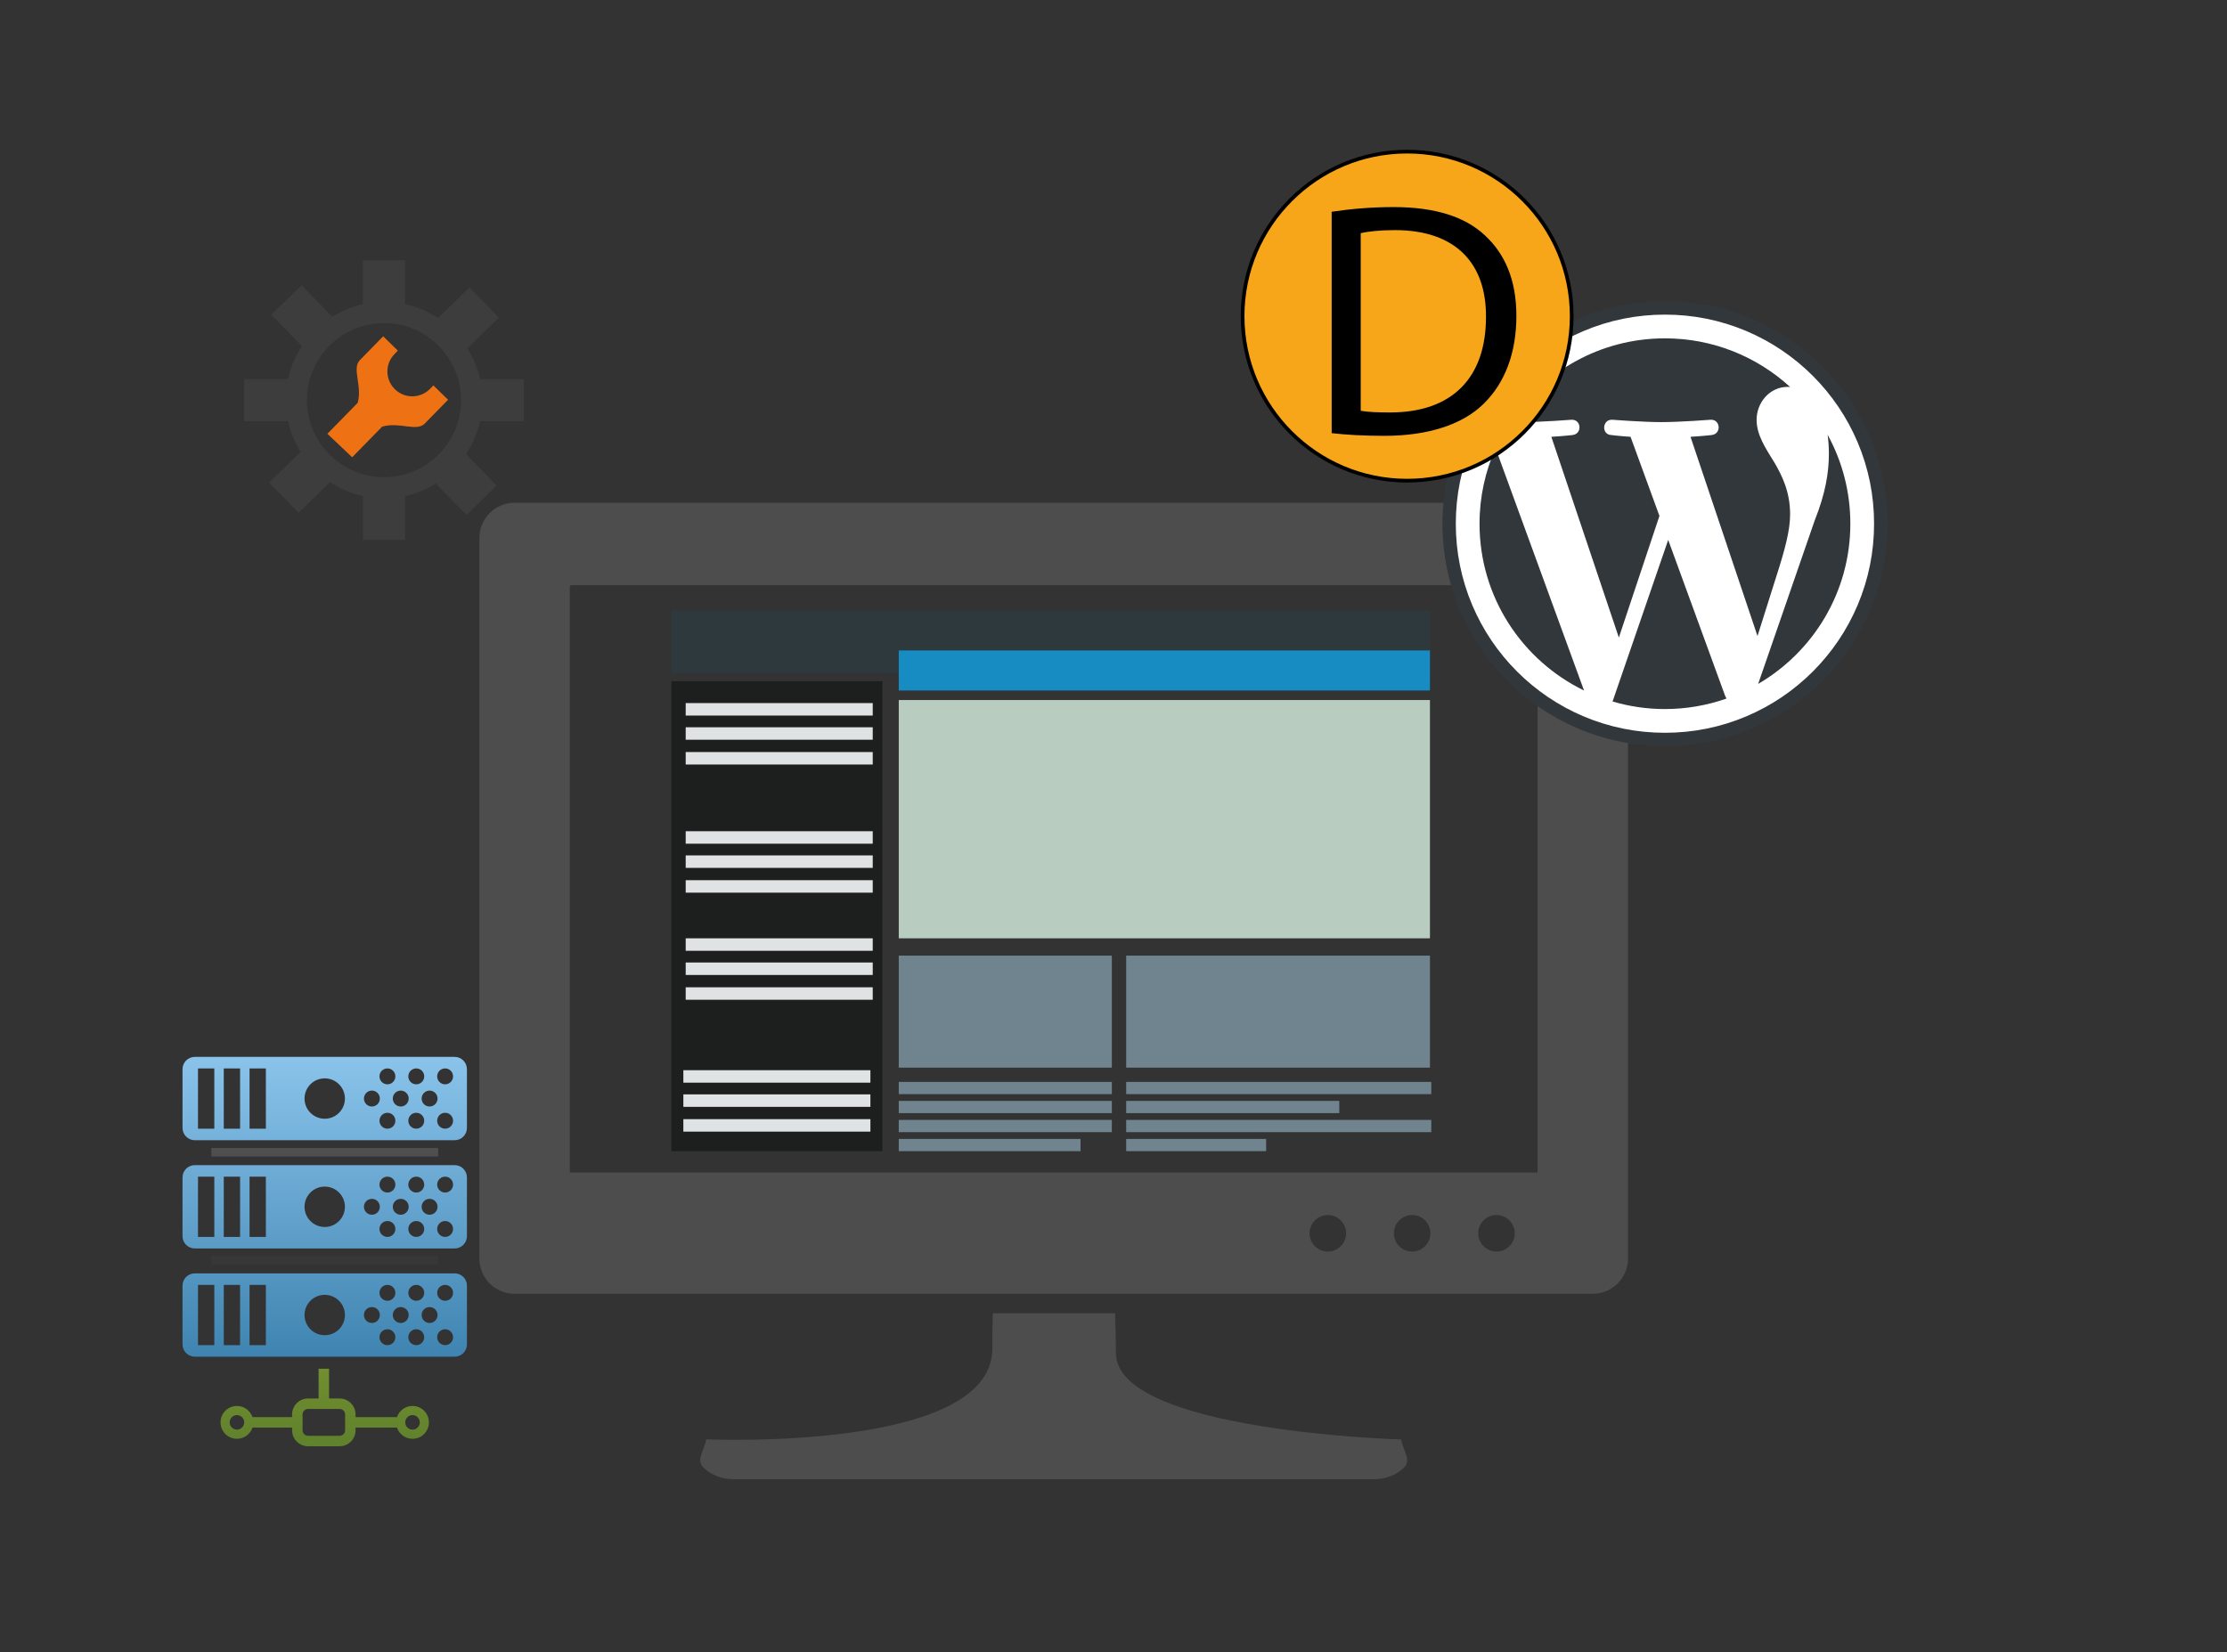 <?xml version="1.0" encoding="utf-8"?>
<!-- Generator: Adobe Illustrator 23.0.4, SVG Export Plug-In . SVG Version: 6.00 Build 0)  -->
<svg version="1.1" xmlns="http://www.w3.org/2000/svg" xmlns:xlink="http://www.w3.org/1999/xlink" x="0px" y="0px"
	 viewBox="0 0 600 445.234" enable-background="new 0 0 600 445.234" xml:space="preserve">
<rect x="0" y="0" width="600" height="445.234" fill="#333333" stroke="none"/>
<g id="Ebene_1">
	<path fill="#4E4D4D" d="M377.514,387.923c0.407,2.824,2.842,5.519,0.787,7.55c-2.055,2.028-4.987,3.169-8.254,3.169H197.723
		c-3.267,0-6.197-1.169-8.25-3.201c-2.057-2.027,0.375-4.728,0.787-7.553c0,0,77.098,3.451,77.098-24.437
		c0-2.598,0.043-6.901,0.116-9.54h32.94c0.149,3.249,0.236,7.983,0.236,10.729C300.649,385.784,377.514,387.923,377.514,387.923z
		 M438.614,144.969v194.213c0,5.222-4.253,9.474-9.475,9.474H138.631c-5.222,0-9.475-4.251-9.475-9.474V144.969
		c0-5.227,4.253-9.479,9.475-9.479h290.507C434.361,135.49,438.614,139.742,438.614,144.969z M362.67,332.366
		c0-2.719-2.208-4.924-4.925-4.924c-2.716,0-4.92,2.205-4.92,4.924c0,2.717,2.204,4.922,4.92,4.922
		C360.462,337.288,362.67,335.084,362.67,332.366z M385.384,332.366c0-2.719-2.206-4.924-4.92-4.924
		c-2.719,0-4.923,2.205-4.923,4.924c0,2.717,2.204,4.922,4.923,4.922C383.178,337.288,385.384,335.084,385.384,332.366z
		 M408.103,332.366c0-2.719-2.209-4.924-4.925-4.924c-2.717,0-4.92,2.205-4.92,4.924c0,2.717,2.203,4.922,4.92,4.922
		C405.893,337.288,408.103,335.084,408.103,332.366z M414.252,158.063c0-0.146-0.212-0.37-0.5-0.37H154.018
		c-0.287,0-0.5,0.224-0.5,0.37v157.914h260.733V158.063z"/>
</g>
<g id="Ebene_4">
	<g>
		<rect x="180.875" y="164.506" fill="#2E393E" width="204.383" height="17.014"/>
		<rect x="242.146" y="188.654" fill="#B8CCC0" width="143.111" height="64.215"/>
		<rect x="242.146" y="175.296" fill="#178CC3" width="143.111" height="10.789"/>
		<rect x="242.146" y="257.535" fill="#70848F" width="57.408" height="30.186"/>
		<rect x="180.875" y="183.571" fill="#1D1E1E" width="56.864" height="126.654"/>
		<rect x="303.417" y="257.535" fill="#70848F" width="81.84" height="30.186"/>
		<rect x="242.146" y="291.564" fill="#70848F" width="57.408" height="3.293"/>
		<rect x="184.738" y="189.475" fill="#DFE3E4" width="50.395" height="3.362"/>
		<rect x="184.738" y="195.991" fill="#DFE3E4" width="50.395" height="3.362"/>
		<rect x="184.738" y="202.67" fill="#DFE3E4" width="50.395" height="3.362"/>
		<rect x="184.738" y="224.009" fill="#DFE3E4" width="50.395" height="3.362"/>
		<rect x="184.738" y="230.525" fill="#DFE3E4" width="50.395" height="3.362"/>
		<rect x="184.738" y="237.204" fill="#DFE3E4" width="50.395" height="3.362"/>
		<rect x="184.738" y="252.869" fill="#DFE3E4" width="50.395" height="3.362"/>
		<rect x="184.738" y="259.385" fill="#DFE3E4" width="50.395" height="3.362"/>
		<rect x="184.738" y="266.064" fill="#DFE3E4" width="50.395" height="3.362"/>
		<rect x="184.11" y="288.409" fill="#DFE3E4" width="50.395" height="3.362"/>
		<rect x="184.11" y="294.924" fill="#DFE3E4" width="50.395" height="3.362"/>
		<rect x="184.11" y="301.603" fill="#DFE3E4" width="50.395" height="3.362"/>
		<rect x="303.417" y="291.564" fill="#70848F" width="82.2" height="3.293"/>
		<rect x="242.146" y="296.687" fill="#70848F" width="57.408" height="3.293"/>
		<rect x="303.417" y="296.687" fill="#70848F" width="57.41" height="3.293"/>
		<rect x="242.146" y="301.81" fill="#70848F" width="57.408" height="3.293"/>
		<rect x="303.417" y="301.81" fill="#70848F" width="82.2" height="3.293"/>
		<rect x="242.146" y="306.933" fill="#70848F" width="48.971" height="3.293"/>
		<rect x="303.417" y="306.933" fill="#70848F" width="37.702" height="3.293"/>
	</g>
</g>
<g id="Ebene_6">
	<g>
		
			<linearGradient id="SVGID_1_" gradientUnits="userSpaceOnUse" x1="87.488" y1="-120.684" x2="87.488" y2="-9.526" gradientTransform="matrix(1 0 0 -1 0 271.81)">
			<stop  offset="0" style="stop-color:#266F9E"/>
			<stop  offset="1" style="stop-color:#8DC6ED"/>
		</linearGradient>
		<path fill="url(#SVGID_1_)" d="M122.488,284.824H52.489c-1.832,0-3.314,1.482-3.314,3.311v15.835c0,1.826,1.482,3.31,3.314,3.31
			h69.999c1.83,0,3.313-1.484,3.313-3.31v-15.835C125.8,286.306,124.318,284.824,122.488,284.824z M112.148,287.93
			c1.186,0,2.144,0.958,2.144,2.144c0,1.182-0.957,2.141-2.144,2.141c-1.181,0-2.14-0.959-2.14-2.141
			C110.009,288.888,110.967,287.93,112.148,287.93z M104.381,287.93c1.18,0,2.14,0.958,2.14,2.144c0,1.182-0.96,2.141-2.14,2.141
			c-1.184,0-2.146-0.959-2.146-2.141C102.234,288.888,103.197,287.93,104.381,287.93z M57.742,304.171h-4.397V287.93h4.397V304.171z
			 M64.686,304.171h-4.397V287.93h4.397V304.171z M71.63,304.171h-4.396V287.93h4.396V304.171z M87.49,301.491
			c-3.007,0-5.443-2.435-5.443-5.439c0-3.007,2.435-5.44,5.443-5.44c3.002,0,5.439,2.434,5.439,5.44
			C92.929,299.056,90.492,301.491,87.49,301.491z M100.194,298.194c-1.185,0-2.142-0.961-2.142-2.142
			c0-1.184,0.957-2.145,2.142-2.145c1.181,0,2.144,0.961,2.144,2.145C102.338,297.234,101.375,298.194,100.194,298.194z
			 M104.381,304.171c-1.184,0-2.146-0.958-2.146-2.141c0-1.183,0.963-2.143,2.146-2.143c1.18,0,2.14,0.96,2.14,2.143
			C106.521,303.213,105.561,304.171,104.381,304.171z M107.967,298.194c-1.185,0-2.142-0.961-2.142-2.142
			c0-1.184,0.957-2.145,2.142-2.145c1.18,0,2.141,0.961,2.141,2.145C110.108,297.234,109.146,298.194,107.967,298.194z
			 M112.148,304.171c-1.181,0-2.14-0.958-2.14-2.141c0-1.183,0.959-2.143,2.14-2.143c1.186,0,2.144,0.96,2.144,2.143
			C114.292,303.213,113.335,304.171,112.148,304.171z M115.737,298.194c-1.182,0-2.141-0.961-2.141-2.142
			c0-1.184,0.959-2.145,2.141-2.145c1.188,0,2.145,0.961,2.145,2.145C117.882,297.234,116.924,298.194,115.737,298.194z
			 M119.925,304.171c-1.184,0-2.142-0.958-2.142-2.141c0-1.183,0.959-2.143,2.142-2.143c1.182,0,2.142,0.96,2.142,2.143
			C122.067,303.213,121.107,304.171,119.925,304.171z M119.925,292.215c-1.184,0-2.142-0.959-2.142-2.141
			c0-1.186,0.959-2.144,2.142-2.144c1.182,0,2.142,0.958,2.142,2.144C122.067,291.256,121.107,292.215,119.925,292.215z"/>
		
			<linearGradient id="SVGID_2_" gradientUnits="userSpaceOnUse" x1="87.488" y1="-120.686" x2="87.488" y2="-9.528" gradientTransform="matrix(1 0 0 -1 0 271.81)">
			<stop  offset="0" style="stop-color:#0D0D0D"/>
			<stop  offset="1" style="stop-color:#666666"/>
		</linearGradient>
		<rect x="56.932" y="309.363" fill="url(#SVGID_2_)" width="61.113" height="2.316"/>
		
			<linearGradient id="SVGID_3_" gradientUnits="userSpaceOnUse" x1="87.488" y1="-120.684" x2="87.488" y2="-9.526" gradientTransform="matrix(1 0 0 -1 0 271.81)">
			<stop  offset="0" style="stop-color:#266F9E"/>
			<stop  offset="1" style="stop-color:#8DC6ED"/>
		</linearGradient>
		<path fill="url(#SVGID_3_)" d="M122.488,313.992H52.489c-1.832,0-3.314,1.484-3.314,3.31v15.835c0,1.829,1.482,3.31,3.314,3.31
			h69.999c1.83,0,3.313-1.481,3.313-3.31v-15.835C125.8,315.475,124.318,313.992,122.488,313.992z M112.148,317.098
			c1.186,0,2.144,0.959,2.144,2.143c0,1.18-0.957,2.14-2.144,2.14c-1.181,0-2.14-0.96-2.14-2.14
			C110.009,318.057,110.967,317.098,112.148,317.098z M104.381,317.098c1.18,0,2.14,0.959,2.14,2.143c0,1.18-0.96,2.14-2.14,2.14
			c-1.184,0-2.146-0.96-2.146-2.14C102.234,318.057,103.197,317.098,104.381,317.098z M57.742,333.34h-4.397v-16.242h4.397V333.34z
			 M64.686,333.34h-4.397v-16.242h4.397V333.34z M71.63,333.34h-4.396v-16.242h4.396V333.34z M87.49,330.66
			c-3.007,0-5.443-2.435-5.443-5.439c0-3.007,2.435-5.442,5.443-5.442c3.002,0,5.439,2.435,5.439,5.442
			C92.929,328.224,90.492,330.66,87.49,330.66z M100.194,327.361c-1.185,0-2.142-0.96-2.142-2.14c0-1.184,0.957-2.144,2.142-2.144
			c1.181,0,2.144,0.96,2.144,2.144C102.338,326.401,101.375,327.361,100.194,327.361z M104.381,333.34
			c-1.184,0-2.146-0.96-2.146-2.142c0-1.183,0.963-2.142,2.146-2.142c1.18,0,2.14,0.959,2.14,2.142
			C106.521,332.38,105.561,333.34,104.381,333.34z M107.967,327.361c-1.185,0-2.142-0.96-2.142-2.14
			c0-1.184,0.957-2.144,2.142-2.144c1.18,0,2.141,0.96,2.141,2.144C110.108,326.401,109.146,327.361,107.967,327.361z
			 M112.148,333.34c-1.181,0-2.14-0.96-2.14-2.142c0-1.183,0.959-2.142,2.14-2.142c1.186,0,2.144,0.959,2.144,2.142
			C114.292,332.38,113.335,333.34,112.148,333.34z M115.737,327.361c-1.182,0-2.141-0.96-2.141-2.14
			c0-1.184,0.959-2.144,2.141-2.144c1.188,0,2.145,0.96,2.145,2.144C117.882,326.401,116.924,327.361,115.737,327.361z
			 M119.925,333.34c-1.184,0-2.142-0.96-2.142-2.142c0-1.183,0.959-2.142,2.142-2.142c1.182,0,2.142,0.959,2.142,2.142
			C122.067,332.38,121.107,333.34,119.925,333.34z M119.925,321.381c-1.184,0-2.142-0.96-2.142-2.14
			c0-1.184,0.959-2.143,2.142-2.143c1.182,0,2.142,0.959,2.142,2.143C122.067,320.421,121.107,321.381,119.925,321.381z"/>
		
			<linearGradient id="SVGID_4_" gradientUnits="userSpaceOnUse" x1="87.488" y1="-120.685" x2="87.488" y2="-9.526" gradientTransform="matrix(1 0 0 -1 0 271.81)">
			<stop  offset="0" style="stop-color:#0D0D0D"/>
			<stop  offset="1" style="stop-color:#666666"/>
		</linearGradient>
		<rect x="56.932" y="338.53" fill="url(#SVGID_4_)" width="61.113" height="2.315"/>
		
			<linearGradient id="SVGID_5_" gradientUnits="userSpaceOnUse" x1="87.488" y1="-120.684" x2="87.488" y2="-9.526" gradientTransform="matrix(1 0 0 -1 0 271.81)">
			<stop  offset="0" style="stop-color:#266F9E"/>
			<stop  offset="1" style="stop-color:#8DC6ED"/>
		</linearGradient>
		<path fill="url(#SVGID_5_)" d="M122.488,343.161H52.489c-1.832,0-3.314,1.481-3.314,3.309v15.834c0,1.829,1.482,3.31,3.314,3.31
			h69.999c1.83,0,3.313-1.481,3.313-3.31V346.47C125.8,344.642,124.318,343.161,122.488,343.161z M112.148,346.267
			c1.186,0,2.144,0.959,2.144,2.143c0,1.181-0.957,2.141-2.144,2.141c-1.181,0-2.14-0.96-2.14-2.141
			C110.009,347.226,110.967,346.267,112.148,346.267z M104.381,346.267c1.18,0,2.14,0.959,2.14,2.143c0,1.181-0.96,2.141-2.14,2.141
			c-1.184,0-2.146-0.96-2.146-2.141C102.234,347.226,103.197,346.267,104.381,346.267z M57.742,362.509h-4.397v-16.242h4.397
			V362.509z M64.686,362.509h-4.397v-16.242h4.397V362.509z M71.63,362.509h-4.396v-16.242h4.396V362.509z M87.49,359.827
			c-3.007,0-5.443-2.434-5.443-5.44c0-3.005,2.435-5.439,5.443-5.439c3.002,0,5.439,2.434,5.439,5.439
			C92.929,357.392,90.492,359.827,87.49,359.827z M100.194,356.531c-1.185,0-2.142-0.96-2.142-2.144
			c0-1.183,0.957-2.143,2.142-2.143c1.181,0,2.144,0.96,2.144,2.143C102.338,355.571,101.375,356.531,100.194,356.531z
			 M104.381,362.509c-1.184,0-2.146-0.959-2.146-2.142c0-1.183,0.963-2.142,2.146-2.142c1.18,0,2.14,0.959,2.14,2.142
			C106.521,361.55,105.561,362.509,104.381,362.509z M107.967,356.531c-1.185,0-2.142-0.96-2.142-2.144
			c0-1.183,0.957-2.143,2.142-2.143c1.18,0,2.141,0.96,2.141,2.143C110.108,355.571,109.146,356.531,107.967,356.531z
			 M112.148,362.509c-1.181,0-2.14-0.959-2.14-2.142c0-1.183,0.959-2.142,2.14-2.142c1.186,0,2.144,0.959,2.144,2.142
			C114.292,361.55,113.335,362.509,112.148,362.509z M115.737,356.531c-1.182,0-2.141-0.96-2.141-2.144
			c0-1.183,0.959-2.143,2.141-2.143c1.188,0,2.145,0.96,2.145,2.143C117.882,355.571,116.924,356.531,115.737,356.531z
			 M119.925,362.509c-1.184,0-2.142-0.959-2.142-2.142c0-1.183,0.959-2.142,2.142-2.142c1.182,0,2.142,0.959,2.142,2.142
			C122.067,361.55,121.107,362.509,119.925,362.509z M119.925,350.551c-1.184,0-2.142-0.96-2.142-2.141
			c0-1.184,0.959-2.143,2.142-2.143c1.182,0,2.142,0.959,2.142,2.143C122.067,349.591,121.107,350.551,119.925,350.551z"/>
		
			<linearGradient id="SVGID_6_" gradientUnits="userSpaceOnUse" x1="87.488" y1="-120.684" x2="87.488" y2="-9.526" gradientTransform="matrix(1 0 0 -1 0 271.81)">
			<stop  offset="0" style="stop-color:#5D7F2C"/>
			<stop  offset="1" style="stop-color:#BCC73E"/>
		</linearGradient>
		<path fill="url(#SVGID_6_)" d="M111.14,378.894c-1.95,0-3.602,1.263-4.191,3.015H95.794v-0.737c0-2.365-1.927-4.288-4.286-4.288
			h-2.853v-8.024h-2.82v8.024h-2.851c-2.363,0-4.29,1.923-4.29,4.288v0.737H68.028c-0.59-1.753-2.24-3.015-4.191-3.015
			c-2.444,0-4.423,1.982-4.423,4.423c0,2.444,1.979,4.423,4.423,4.423c1.951,0,3.601-1.263,4.191-3.013h10.666v0.738
			c0,2.365,1.927,4.288,4.29,4.288h8.524c2.359,0,4.286-1.924,4.286-4.288v-0.738h11.155c0.589,1.75,2.241,3.013,4.191,3.013
			c2.444,0,4.421-1.979,4.421-4.423C115.561,380.876,113.584,378.894,111.14,378.894z M63.837,385.276
			c-1.081,0-1.956-0.878-1.956-1.96c0-1.082,0.876-1.956,1.956-1.956s1.959,0.874,1.959,1.956
			C65.796,384.399,64.917,385.276,63.837,385.276z M92.978,385.465c0,0.811-0.661,1.472-1.47,1.472h-8.524
			c-0.81,0-1.466-0.662-1.466-1.472v-4.292c0-0.811,0.656-1.472,1.466-1.472h8.524c0.809,0,1.47,0.661,1.47,1.472V385.465z
			 M111.14,385.276c-1.083,0-1.959-0.878-1.959-1.96c0-1.082,0.876-1.956,1.959-1.956c1.079,0,1.958,0.874,1.958,1.956
			C113.098,384.399,112.219,385.276,111.14,385.276z"/>
	</g>
</g>
<g id="Ebene_5">
	<g>
		<path fill="#3D3D3D" d="M141.13,113.507v-11.354h-11.808c-0.655-2.984-1.824-5.772-3.394-8.289l8.473-8.256l-7.924-8.132
			l-8.46,8.245c-2.665-1.761-5.662-3.049-8.879-3.754V70.16H97.781v11.807c-2.984,0.654-5.771,1.824-8.287,3.394l-8.257-8.474
			l-8.132,7.924l8.246,8.462c-1.76,2.665-3.048,5.663-3.754,8.881H65.789v11.354h11.808c0.655,2.984,1.824,5.771,3.394,8.287
			l-8.473,8.257l7.923,8.131l8.463-8.245c2.664,1.76,5.661,3.047,8.877,3.754v11.809h11.356V133.69
			c2.986-0.656,5.771-1.824,8.287-3.394l8.256,8.474l8.134-7.924l-8.245-8.463c1.76-2.662,3.047-5.662,3.751-8.877H141.13z
			 M103.459,128.598c-11.452,0-20.77-9.318-20.77-20.77s9.318-20.77,20.77-20.77c11.451,0,20.769,9.318,20.769,20.77
			S114.91,128.598,103.459,128.598z"/>
	</g>
	<g>
		<path fill="#EE7214" d="M116.764,103.866l-0.906,0.924c-2.585,2.644-6.826,2.691-9.471,0.105
			c-2.645-2.589-2.691-6.828-0.105-9.472l0.905-0.924l-3.952-3.867l-6.282,6.421c-2.221,2.271,0.714,6.902-0.582,11.503
			l-8.167,8.347l6.682,6.325l8.061-8.24c4.571-1.398,9.266,1.434,11.487-0.837l6.282-6.421L116.764,103.866z"/>
	</g>
</g>
<g id="Ebene_3">
	<circle fill="#FFFFFF" cx="448.364" cy="140.927" r="57.737"/>
</g>
<g id="Ebene_2">
	<g id="W_Mark_2_">
		<path fill="#32373C" d="M448.569,84.786c7.608,0,14.987,1.489,21.931,4.426c3.338,1.412,6.558,3.159,9.57,5.194
			c2.984,2.016,5.791,4.332,8.342,6.883c2.551,2.551,4.866,5.357,6.882,8.342c2.035,3.012,3.783,6.232,5.194,9.57
			c2.937,6.944,4.426,14.323,4.426,21.931s-1.489,14.987-4.426,21.931c-1.412,3.338-3.16,6.558-5.194,9.57
			c-2.016,2.984-4.332,5.791-6.882,8.342c-2.551,2.551-5.357,4.866-8.342,6.883c-3.012,2.035-6.232,3.783-9.57,5.194
			c-6.944,2.937-14.323,4.426-21.931,4.426s-14.987-1.489-21.931-4.426c-3.338-1.412-6.558-3.16-9.57-5.194
			c-2.984-2.016-5.791-4.332-8.342-6.883c-2.551-2.551-4.866-5.357-6.883-8.342c-2.035-3.012-3.783-6.232-5.194-9.57
			c-2.937-6.944-4.426-14.323-4.426-21.931s1.489-14.987,4.426-21.931c1.412-3.338,3.16-6.558,5.194-9.57
			c2.016-2.984,4.332-5.791,6.883-8.342c2.551-2.551,5.357-4.866,8.342-6.883c3.012-2.035,6.232-3.783,9.57-5.194
			C433.582,86.275,440.961,84.786,448.569,84.786 M448.569,81.189c-33.105,0-59.943,26.837-59.943,59.943
			c0,33.105,26.837,59.943,59.943,59.943s59.943-26.837,59.943-59.943C508.512,108.027,481.674,81.189,448.569,81.189
			L448.569,81.189z"/>
		<path fill="#32373C" d="M398.617,141.13c0,19.771,11.489,36.859,28.154,44.955l-23.829-65.283
			C400.171,127.013,398.617,133.888,398.617,141.13z M482.291,138.611c0-6.175-2.218-10.449-4.118-13.776
			c-2.532-4.117-4.907-7.599-4.907-11.716c0-4.591,3.482-8.865,8.388-8.865c0.222,0,0.432,0.027,0.647,0.04
			c-8.887-8.143-20.728-13.115-33.732-13.115c-17.452,0-32.804,8.955-41.736,22.514c1.173,0.037,2.278,0.061,3.215,0.061
			c5.224,0,13.313-0.635,13.313-0.635c2.691-0.158,3.01,3.798,0.319,4.116c0,0-2.707,0.317-5.716,0.475l18.19,54.107l10.933-32.784
			l-7.782-21.323c-2.691-0.158-5.239-0.475-5.239-0.475c-2.693-0.159-2.377-4.274,0.317-4.116c0,0,8.247,0.635,13.156,0.635
			c5.224,0,13.315-0.635,13.315-0.635c2.693-0.158,3.01,3.798,0.318,4.116c0,0-2.71,0.317-5.717,0.475l18.052,53.695l5.153-16.329
			C480.949,147.941,482.291,142.885,482.291,138.611z M449.447,145.499l-14.99,43.549c4.477,1.317,9.209,2.035,14.112,2.035
			c5.817,0,11.397-1.004,16.589-2.832c-0.134-0.214-0.257-0.441-0.359-0.688L449.447,145.499z M492.404,117.167
			c0.214,1.591,0.336,3.298,0.336,5.136c0,5.067-0.949,10.765-3.8,17.891l-15.256,44.111c14.851-8.658,24.838-24.747,24.838-43.175
			C498.521,132.445,496.302,124.281,492.404,117.167z"/>
	</g>
	<g>
		<circle fill="#F7A61A" stroke="#000000" stroke-miterlimit="10" cx="379.115" cy="85.199" r="44.335"/>
		<g>
			<path d="M358.778,57.065c4.77-0.72,10.438-1.26,16.648-1.26c11.25,0,19.26,2.61,24.569,7.56c5.399,4.95,8.55,11.97,8.55,21.779
				c0,9.899-3.061,17.999-8.729,23.579c-5.67,5.669-15.029,8.729-26.819,8.729c-5.58,0-10.26-0.27-14.219-0.72V57.065z
				 M366.607,110.703c1.979,0.36,4.859,0.45,7.92,0.45c16.739,0,25.829-9.359,25.829-25.739c0.09-14.31-8.01-23.399-24.569-23.399
				c-4.05,0-7.109,0.36-9.18,0.81V110.703z"/>
		</g>
	</g>
	<g>
	</g>
	<g>
	</g>
	<g>
	</g>
	<g>
	</g>
	<g>
	</g>
	<g>
	</g>
</g>
</svg>
